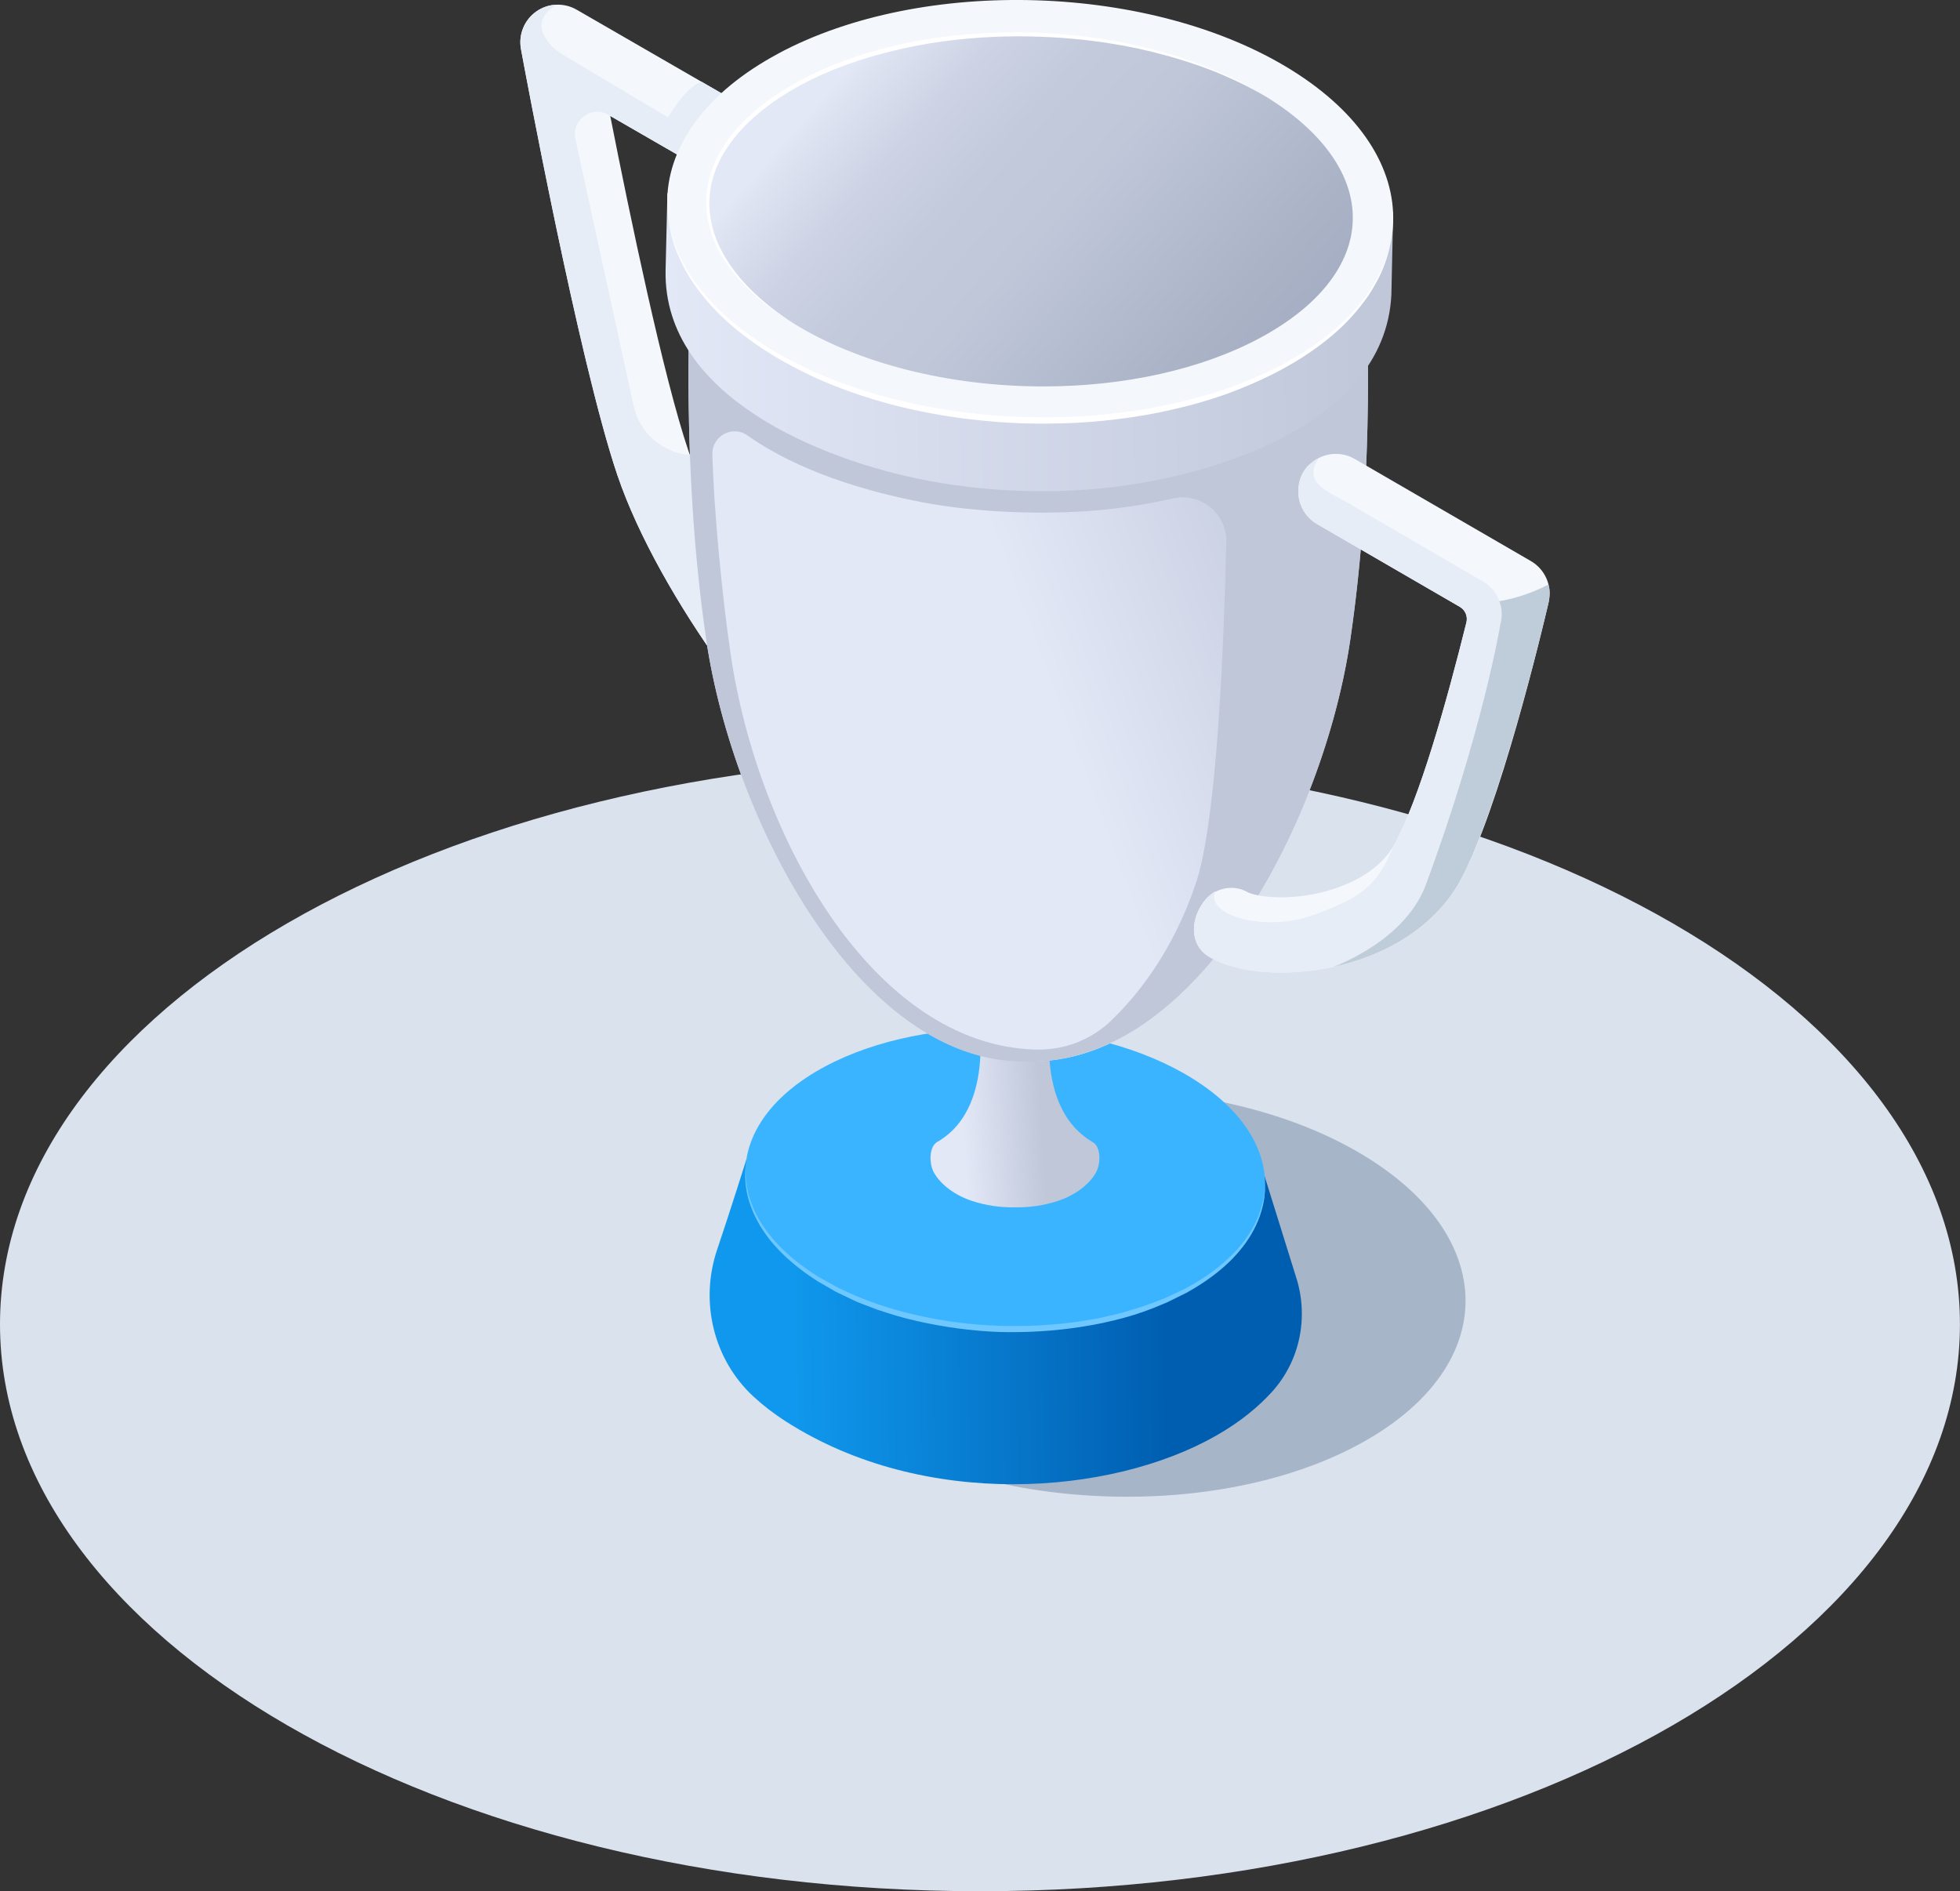 <svg width="114" height="110" viewBox="0 0 114 110" fill="none" xmlns="http://www.w3.org/2000/svg">
<rect x="0" y="0" width="114" height="110" fill="#333333" stroke="none"/>
<g clip-path="url(#clip0_213_379)">
<path d="M56.999 110C88.478 110 113.997 95.237 113.997 77.025C113.997 58.814 88.478 44.051 56.999 44.051C25.519 44.051 0 58.814 0 77.025C0 95.237 25.519 110 56.999 110Z" fill="#DAE2ED"/>
<g style="mix-blend-mode:multiply">
<path d="M50.595 66.393C42.46 70.751 42.22 78.237 50.06 83.111C57.899 87.984 70.847 88.401 78.98 84.042C87.115 79.684 87.355 72.198 79.515 67.324C71.676 62.451 58.73 62.034 50.595 66.393Z" fill="#A7B5C9"/>
</g>
<path d="M41.712 72.681C42.447 70.506 43.416 67.426 43.416 67.426L73.562 68.437L75.376 74.256C76.132 76.572 75.626 79.132 73.996 80.939C73.221 81.798 72.166 82.687 70.728 83.506C64.612 86.992 53.752 87.816 45.747 82.7C45.007 82.228 44.375 81.737 43.84 81.243C41.49 79.081 40.689 75.705 41.712 72.681Z" fill="url(#paint0_linear_213_379)"/>
<path d="M47.977 62.037C41.965 65.258 41.786 70.791 47.58 74.394C53.373 77.997 62.944 78.304 68.956 75.083C74.968 71.861 75.147 66.329 69.353 62.726C63.559 59.123 53.989 58.816 47.977 62.037Z" fill="#3BB4FF"/>
<path d="M43.366 67.818C43.328 68.621 43.464 69.43 43.773 70.164C43.917 70.538 44.117 70.885 44.325 71.224C44.439 71.386 44.548 71.555 44.671 71.709C44.799 71.862 44.913 72.024 45.052 72.168C45.579 72.764 46.184 73.289 46.834 73.749L47.076 73.922C47.159 73.978 47.244 74.029 47.327 74.085C47.494 74.192 47.66 74.304 47.838 74.394L48.36 74.683L48.621 74.827C48.709 74.875 48.794 74.923 48.888 74.963C50.318 75.667 51.844 76.164 53.397 76.513C54.953 76.86 56.541 77.061 58.136 77.114C59.729 77.165 61.327 77.079 62.904 76.842L63.493 76.743C63.69 76.711 63.887 76.682 64.079 76.631C64.468 76.54 64.857 76.455 65.243 76.359L66.386 76.014C66.764 75.889 67.132 75.74 67.507 75.603C67.696 75.539 67.875 75.451 68.056 75.366L68.597 75.112L68.868 74.984C68.956 74.939 69.044 74.888 69.129 74.843C69.302 74.747 69.478 74.653 69.646 74.544C70.325 74.13 70.97 73.652 71.54 73.1C72.115 72.55 72.619 71.92 72.976 71.205C73.343 70.498 73.549 69.705 73.58 68.902C73.58 69.305 73.549 69.708 73.458 70.103C73.365 70.495 73.24 70.885 73.064 71.248C72.725 71.984 72.233 72.646 71.668 73.228C71.098 73.807 70.453 74.306 69.769 74.741C69.601 74.853 69.425 74.955 69.249 75.056C69.161 75.107 69.076 75.16 68.986 75.206L68.714 75.339L68.17 75.609C67.989 75.7 67.808 75.79 67.619 75.86C66.133 76.511 64.55 76.911 62.958 77.165C61.362 77.418 59.742 77.514 58.125 77.474C56.508 77.41 54.902 77.194 53.325 76.834C52.534 76.663 51.762 76.42 50.995 76.164L49.86 75.729L48.762 75.206C48.669 75.166 48.581 75.115 48.493 75.064L48.23 74.912L47.705 74.608C47.526 74.512 47.361 74.394 47.193 74.282C47.111 74.226 47.023 74.17 46.943 74.111L46.698 73.93C46.048 73.447 45.441 72.9 44.916 72.281C44.78 72.131 44.666 71.96 44.543 71.8C44.423 71.637 44.317 71.461 44.207 71.293C44.008 70.941 43.816 70.58 43.683 70.196C43.39 69.438 43.288 68.613 43.366 67.815V67.818Z" fill="#6EC7FF"/>
<path d="M49.529 46.055C49.159 46.055 48.781 45.959 48.437 45.762C45.443 44.024 38.347 34.83 35.907 27.629C33.651 20.97 30.436 3.593 30.3 2.856C30.145 2.018 30.492 1.164 31.187 0.673C31.882 0.179 32.801 0.139 33.539 0.563L43.789 6.48C44.833 7.084 45.193 8.421 44.591 9.47C43.989 10.516 42.654 10.876 41.608 10.273L35.494 6.745C36.621 12.469 38.584 21.923 40.041 26.222C42.367 33.09 49.093 41.088 50.624 41.974C51.669 42.58 52.026 43.917 51.421 44.964C51.016 45.663 50.283 46.055 49.529 46.055Z" fill="#F4F7FC"/>
<path d="M43.789 6.48L40.811 4.756C40.169 4.943 39.413 5.901 38.851 6.83L32.644 3.12C32.018 2.746 31.307 1.898 31.536 1.206C31.746 0.563 32.404 0.27 32.404 0.27C31.978 0.278 31.552 0.411 31.19 0.67C30.494 1.164 30.148 2.015 30.303 2.853C30.324 2.968 30.42 3.48 30.572 4.292C31.411 8.714 34.003 21.997 35.907 27.626C37.124 31.218 39.498 35.305 41.943 38.715L42.327 31.216C41.448 29.644 40.678 28.026 40.127 26.465C38.539 26.342 37.202 25.192 36.855 23.612L33.465 8.087C33.222 6.979 34.41 6.112 35.388 6.68L35.494 6.742L41.608 10.27C42.047 10.524 42.54 10.606 43.009 10.54C43.651 10.446 44.242 10.072 44.591 9.467C45.193 8.42 44.833 7.081 43.789 6.477V6.48Z" fill="#E6EDF7"/>
<path d="M63.567 66.438C59.761 64.215 61.343 57.964 61.343 57.964H56.714C56.714 57.964 58.269 64.26 54.513 66.419C54.018 66.705 54.039 67.713 54.324 68.21C54.718 68.898 55.515 69.51 56.532 69.849C57.34 70.115 58.187 70.238 59.031 70.22C59.876 70.238 60.723 70.115 61.53 69.849C62.547 69.512 63.346 68.898 63.738 68.21C64.023 67.713 64.055 66.723 63.562 66.435L63.567 66.438Z" fill="url(#paint1_linear_213_379)"/>
<path d="M79.515 18.026C79.515 18.026 70.568 15.603 59.806 15.75C49.045 15.603 40.097 18.026 40.097 18.026C40.076 19.628 39.746 28.179 41.08 37.221C42.652 47.873 50.028 61.93 59.806 61.735C69.585 61.93 76.961 47.873 78.532 37.221C79.867 28.179 79.537 19.63 79.515 18.026Z" fill="url(#paint2_linear_213_379)"/>
<g style="mix-blend-mode:multiply">
<path d="M79.566 21.765C79.566 19.739 79.523 18.301 79.515 17.732C79.515 17.732 77.097 17.076 73.261 16.467L50.784 15.883C44.474 16.545 40.097 17.73 40.097 17.73C40.089 18.282 40.047 19.657 40.047 21.594C40.039 25.267 40.182 31.13 41.08 37.218C42.652 47.87 50.014 61.788 59.604 61.746C60.896 61.786 62.204 61.567 63.458 61.129C63.485 61.124 63.509 61.113 63.53 61.105C63.725 61.036 63.919 60.958 64.111 60.878C64.177 60.852 64.244 60.822 64.311 60.793C64.753 60.601 65.187 60.379 65.613 60.134C65.629 60.123 65.648 60.115 65.664 60.104C66.058 59.872 66.444 59.621 66.823 59.346C73 54.913 77.371 45.129 78.538 37.218C79.422 31.221 79.574 25.443 79.571 21.762L79.566 21.765ZM64.638 59.354C63.57 60.382 62.166 60.982 60.688 61.041C60.517 61.049 60.35 61.049 60.19 61.047C50.795 60.753 44.072 48.721 42.5 38.07C41.978 34.528 41.512 29.526 41.434 26.417C41.408 25.358 42.604 24.712 43.469 25.323C46.464 27.442 50.422 28.59 53.536 29.193C56.69 29.804 60.587 29.961 63.812 29.684C65.136 29.569 66.649 29.345 68.213 28.993C69.835 28.627 71.37 29.871 71.327 31.536C71.132 39.559 70.656 48.121 69.547 51.404C68.216 55.346 66.151 57.897 64.641 59.349L64.638 59.354Z" fill="#BFC7D9"/>
</g>
<path d="M74.51 56.568C72.872 56.568 71.385 56.264 70.352 55.666C69.223 55.015 69.207 53.582 69.976 52.496C70.554 51.676 71.665 51.393 72.542 51.879C73.045 52.159 74.96 52.437 77.182 51.82C78.247 51.527 80.171 50.785 81.092 49.127C82.539 46.531 84.121 40.915 85.293 36.199C85.381 35.844 85.224 35.476 84.909 35.294L76.604 30.48C75.56 29.874 75.203 28.537 75.807 27.49C76.412 26.444 77.746 26.087 78.791 26.692L89.041 32.633C89.874 33.117 90.293 34.088 90.074 35.027C89.731 36.498 87.221 47.11 84.909 51.263C83.652 53.52 81.321 55.218 78.349 56.04C77.073 56.392 75.751 56.568 74.515 56.568H74.51Z" fill="#F4F7FC"/>
<g style="mix-blend-mode:multiply">
<path d="M84.904 51.263C86.811 47.841 89.169 38.911 90.037 35.196C90.149 34.715 90.162 34.23 90.058 34.003C87.725 35.209 85.815 35.071 85.815 35.071C86.089 42.944 79.683 52.952 79.683 52.952L77.571 56.227C77.829 56.171 78.09 56.11 78.346 56.038C81.319 55.213 83.649 53.518 84.907 51.26L84.904 51.263Z" fill="#BFCCD9"/>
</g>
<path d="M87.264 36.324C87.533 35.361 87.123 34.336 86.263 33.826C86.263 33.826 80.285 30.356 78.298 29.193C77.64 28.806 76.495 28.371 76.399 27.613C76.335 27.098 76.729 26.628 76.729 26.628C76.58 26.7 76.439 26.791 76.311 26.898C76.311 26.898 75.538 27.349 75.512 28.515C75.493 29.297 75.879 30.066 76.601 30.485L84.907 35.299C85.221 35.481 85.378 35.852 85.29 36.204C84.124 40.899 82.555 46.463 81.108 49.098C80.117 51.484 79.318 52.172 76.3 53.251C73.62 54.206 70.086 53.275 70.685 51.841C70.075 52.18 69.721 52.93 69.721 52.93C69.228 53.939 69.366 55.103 70.352 55.671C71.385 56.266 72.872 56.573 74.51 56.573C75.93 56.573 76.937 56.376 77.408 56.264C77.549 56.232 77.773 56.157 77.904 56.098C80.189 55.084 82.163 53.536 82.938 51.444C86.244 42.513 87.264 36.33 87.264 36.33V36.324Z" fill="#E6EDF7"/>
<path d="M38.819 11.234C38.819 11.234 38.712 15.686 38.712 15.75C38.584 23.111 47.891 26.778 53.773 27.921C56.999 28.548 60.411 28.724 63.709 28.438C69.934 27.902 80.535 24.921 80.927 17.154L81.031 12.334L38.821 11.237L38.819 11.234Z" fill="url(#paint3_linear_213_379)"/>
<g style="mix-blend-mode:multiply">
<path d="M42.084 10.793C42.034 10.775 41.983 10.754 41.935 10.729C41.986 10.754 42.036 10.772 42.084 10.793Z" fill="#FFDC61"/>
</g>
<g style="mix-blend-mode:multiply">
<path d="M42.628 10.922C42.804 10.941 42.979 10.935 43.155 10.911C42.982 10.935 42.806 10.941 42.628 10.922Z" fill="#FFDC61"/>
</g>
<path d="M45.27 3.115C36.871 7.617 36.624 15.349 44.714 20.386C52.803 25.422 66.17 25.854 74.569 21.349C82.968 16.846 83.215 9.115 75.125 4.078C67.036 -0.958 53.669 -1.39 45.27 3.112V3.115Z" fill="#F4F7FC"/>
<path d="M38.891 12.881C38.986 13.402 39.133 13.909 39.319 14.397C39.514 14.885 39.751 15.355 40.023 15.803C40.577 16.695 41.259 17.501 42.026 18.211C43.56 19.639 45.379 20.733 47.284 21.595L48.006 21.907L48.738 22.193C48.981 22.292 49.231 22.369 49.476 22.46C49.599 22.503 49.721 22.548 49.846 22.591L50.222 22.708C51.218 23.026 52.233 23.295 53.259 23.506C54.284 23.717 55.318 23.898 56.357 24.018C57.398 24.139 58.442 24.221 59.489 24.256C60.536 24.288 61.583 24.28 62.63 24.229C63.677 24.176 64.718 24.069 65.757 23.925C66.796 23.784 67.824 23.581 68.842 23.333C69.856 23.082 70.863 22.788 71.846 22.42C73.804 21.691 75.695 20.728 77.326 19.409C78.143 18.758 78.879 17.997 79.499 17.151C79.8 16.722 80.075 16.273 80.304 15.801C80.528 15.326 80.714 14.832 80.847 14.32C80.733 14.835 80.565 15.336 80.354 15.822C80.136 16.305 79.872 16.764 79.579 17.207C78.977 18.078 78.253 18.867 77.44 19.548C75.813 20.912 73.913 21.918 71.945 22.687C70.959 23.076 69.944 23.389 68.919 23.648C67.893 23.906 66.855 24.12 65.808 24.272C64.761 24.424 63.706 24.531 62.651 24.59C61.594 24.643 60.536 24.656 59.479 24.624C57.364 24.544 55.254 24.299 53.187 23.848C52.153 23.626 51.13 23.346 50.124 23.015C49.117 22.684 48.126 22.305 47.169 21.851C45.257 20.947 43.432 19.815 41.903 18.339C41.147 17.597 40.475 16.764 39.94 15.849C39.679 15.387 39.453 14.907 39.269 14.41C39.098 13.909 38.968 13.396 38.891 12.873V12.881Z" fill="white"/>
<path d="M60.68 22.476C55.193 22.476 49.886 21.131 46.12 18.787C42.836 16.743 41.075 14.199 41.157 11.624C41.24 9.048 43.163 6.625 46.57 4.797C49.95 2.985 54.42 1.986 59.159 1.986C64.646 1.986 69.952 3.331 73.719 5.675C77.003 7.719 78.764 10.263 78.681 12.838C78.599 15.414 76.676 17.837 73.269 19.665C69.888 21.477 65.419 22.476 60.68 22.476Z" fill="url(#paint4_linear_213_379)"/>
<path d="M46.123 18.787C45.294 18.288 44.503 17.719 43.786 17.06L43.52 16.812C43.43 16.729 43.35 16.638 43.264 16.553C43.182 16.465 43.094 16.379 43.014 16.288L42.777 16.011C42.737 15.966 42.697 15.92 42.66 15.872L42.551 15.725L42.33 15.434L42.127 15.13L42.026 14.978L41.935 14.818C41.877 14.711 41.813 14.604 41.757 14.498L41.602 14.164C41.546 14.055 41.506 13.94 41.464 13.825L41.4 13.654L41.368 13.569L41.344 13.481L41.243 13.126C41.213 13.006 41.192 12.886 41.168 12.765C41.157 12.704 41.144 12.645 41.133 12.584L41.115 12.4L41.096 12.216C41.088 12.154 41.083 12.093 41.083 12.032L41.075 11.663C41.075 11.54 41.091 11.418 41.096 11.295C41.102 11.233 41.102 11.172 41.112 11.111L41.141 10.929L41.171 10.748L41.187 10.657L41.208 10.566L41.299 10.209C41.333 10.091 41.376 9.976 41.416 9.859C41.437 9.8 41.456 9.742 41.477 9.686L41.552 9.517C41.602 9.405 41.648 9.291 41.703 9.181C41.818 8.965 41.93 8.743 42.066 8.541C42.191 8.33 42.34 8.135 42.484 7.935C42.553 7.833 42.639 7.745 42.716 7.649C42.796 7.556 42.87 7.457 42.955 7.372C43.126 7.195 43.288 7.011 43.472 6.848C44.183 6.176 44.977 5.599 45.814 5.095C47.486 4.091 49.319 3.379 51.194 2.869C53.075 2.367 55.004 2.068 56.943 1.946C57.912 1.884 58.885 1.858 59.854 1.887L60.219 1.895L60.584 1.914C60.827 1.927 61.069 1.932 61.311 1.951C61.796 1.991 62.278 2.026 62.76 2.087C63.242 2.135 63.722 2.213 64.204 2.282C64.681 2.367 65.16 2.442 65.635 2.546L65.992 2.621L66.17 2.658L66.346 2.701L67.052 2.872C67.286 2.933 67.52 3 67.752 3.064C67.987 3.125 68.218 3.2 68.45 3.272C68.914 3.414 69.369 3.582 69.825 3.747L70.501 4.017C70.613 4.059 70.725 4.107 70.837 4.158L71.17 4.305C72.054 4.703 72.912 5.156 73.73 5.677C72.898 5.18 72.03 4.748 71.143 4.369L70.81 4.228C70.698 4.18 70.586 4.134 70.475 4.094L69.795 3.841C69.337 3.686 68.882 3.528 68.418 3.398C68.186 3.328 67.957 3.256 67.723 3.2C67.489 3.139 67.257 3.075 67.022 3.016L66.316 2.853L66.141 2.813L65.962 2.778L65.608 2.709C65.136 2.61 64.657 2.544 64.183 2.463C63.703 2.402 63.227 2.33 62.747 2.29C61.788 2.189 60.824 2.138 59.859 2.119C58.895 2.095 57.931 2.127 56.969 2.191C56.008 2.258 55.049 2.362 54.098 2.519C53.147 2.677 52.204 2.877 51.274 3.128C49.415 3.624 47.601 4.321 45.95 5.303C45.124 5.794 44.341 6.36 43.643 7.014C42.942 7.665 42.337 8.423 41.895 9.269C41.839 9.373 41.794 9.485 41.743 9.592L41.669 9.755C41.648 9.811 41.629 9.867 41.608 9.923C41.568 10.035 41.525 10.147 41.49 10.262L41.4 10.606L41.379 10.692L41.362 10.78L41.333 10.956L41.304 11.132C41.296 11.191 41.293 11.25 41.288 11.311C41.28 11.431 41.264 11.549 41.261 11.669V12.026C41.261 12.085 41.267 12.146 41.275 12.205L41.291 12.384L41.307 12.563C41.315 12.621 41.328 12.68 41.339 12.739C41.362 12.856 41.379 12.974 41.405 13.091L41.498 13.438L41.522 13.524L41.552 13.609L41.613 13.777C41.653 13.889 41.69 14.004 41.743 14.111L41.893 14.439C41.949 14.546 42.007 14.65 42.063 14.757L42.148 14.914L42.244 15.066L42.436 15.37L42.649 15.664L42.756 15.811C42.793 15.859 42.833 15.904 42.87 15.952L43.099 16.233C43.176 16.326 43.262 16.411 43.342 16.499C43.424 16.587 43.504 16.678 43.589 16.764L43.848 17.017C44.546 17.684 45.321 18.271 46.136 18.795L46.123 18.787Z" fill="white"/>
</g>
<defs>
<linearGradient id="paint0_linear_213_379" x1="41.355" y1="77.03" x2="75.778" y2="76.568" gradientUnits="userSpaceOnUse">
<stop offset="0.14" stop-color="#0F98ED"/>
<stop offset="0.77" stop-color="#005EB0"/>
</linearGradient>
<linearGradient id="paint1_linear_213_379" x1="60.696" y1="63.929" x2="51.125" y2="64.532" gradientUnits="userSpaceOnUse">
<stop offset="0.02" stop-color="#BFC7D9"/>
<stop offset="0.5" stop-color="#E3E8F7"/>
</linearGradient>
<linearGradient id="paint2_linear_213_379" x1="41.991" y1="43.237" x2="78.965" y2="29.486" gradientUnits="userSpaceOnUse">
<stop offset="0.48" stop-color="#E3E8F7"/>
<stop offset="0.98" stop-color="#BFC7D9"/>
</linearGradient>
<linearGradient id="paint3_linear_213_379" x1="38.822" y1="20.072" x2="81.177" y2="19.504" gradientUnits="userSpaceOnUse">
<stop stop-color="#E3E8F7"/>
<stop offset="0.98" stop-color="#BFC7D9"/>
</linearGradient>
<linearGradient id="paint4_linear_213_379" x1="47.947" y1="1.599" x2="76.085" y2="26.486" gradientUnits="userSpaceOnUse">
<stop offset="0.07" stop-color="#E3E8F7"/>
<stop offset="0.09" stop-color="#DFE4F3"/>
<stop offset="0.21" stop-color="#CDD3E4"/>
<stop offset="0.33" stop-color="#C2CADB"/>
<stop offset="0.46" stop-color="#BFC7D9"/>
<stop offset="0.75" stop-color="#ABB3C7"/>
<stop offset="1" stop-color="#9EA7BD"/>
</linearGradient>
<clipPath id="clip0_213_379">
<rect width="114" height="110" fill="white"/>
</clipPath>
</defs>
</svg>
